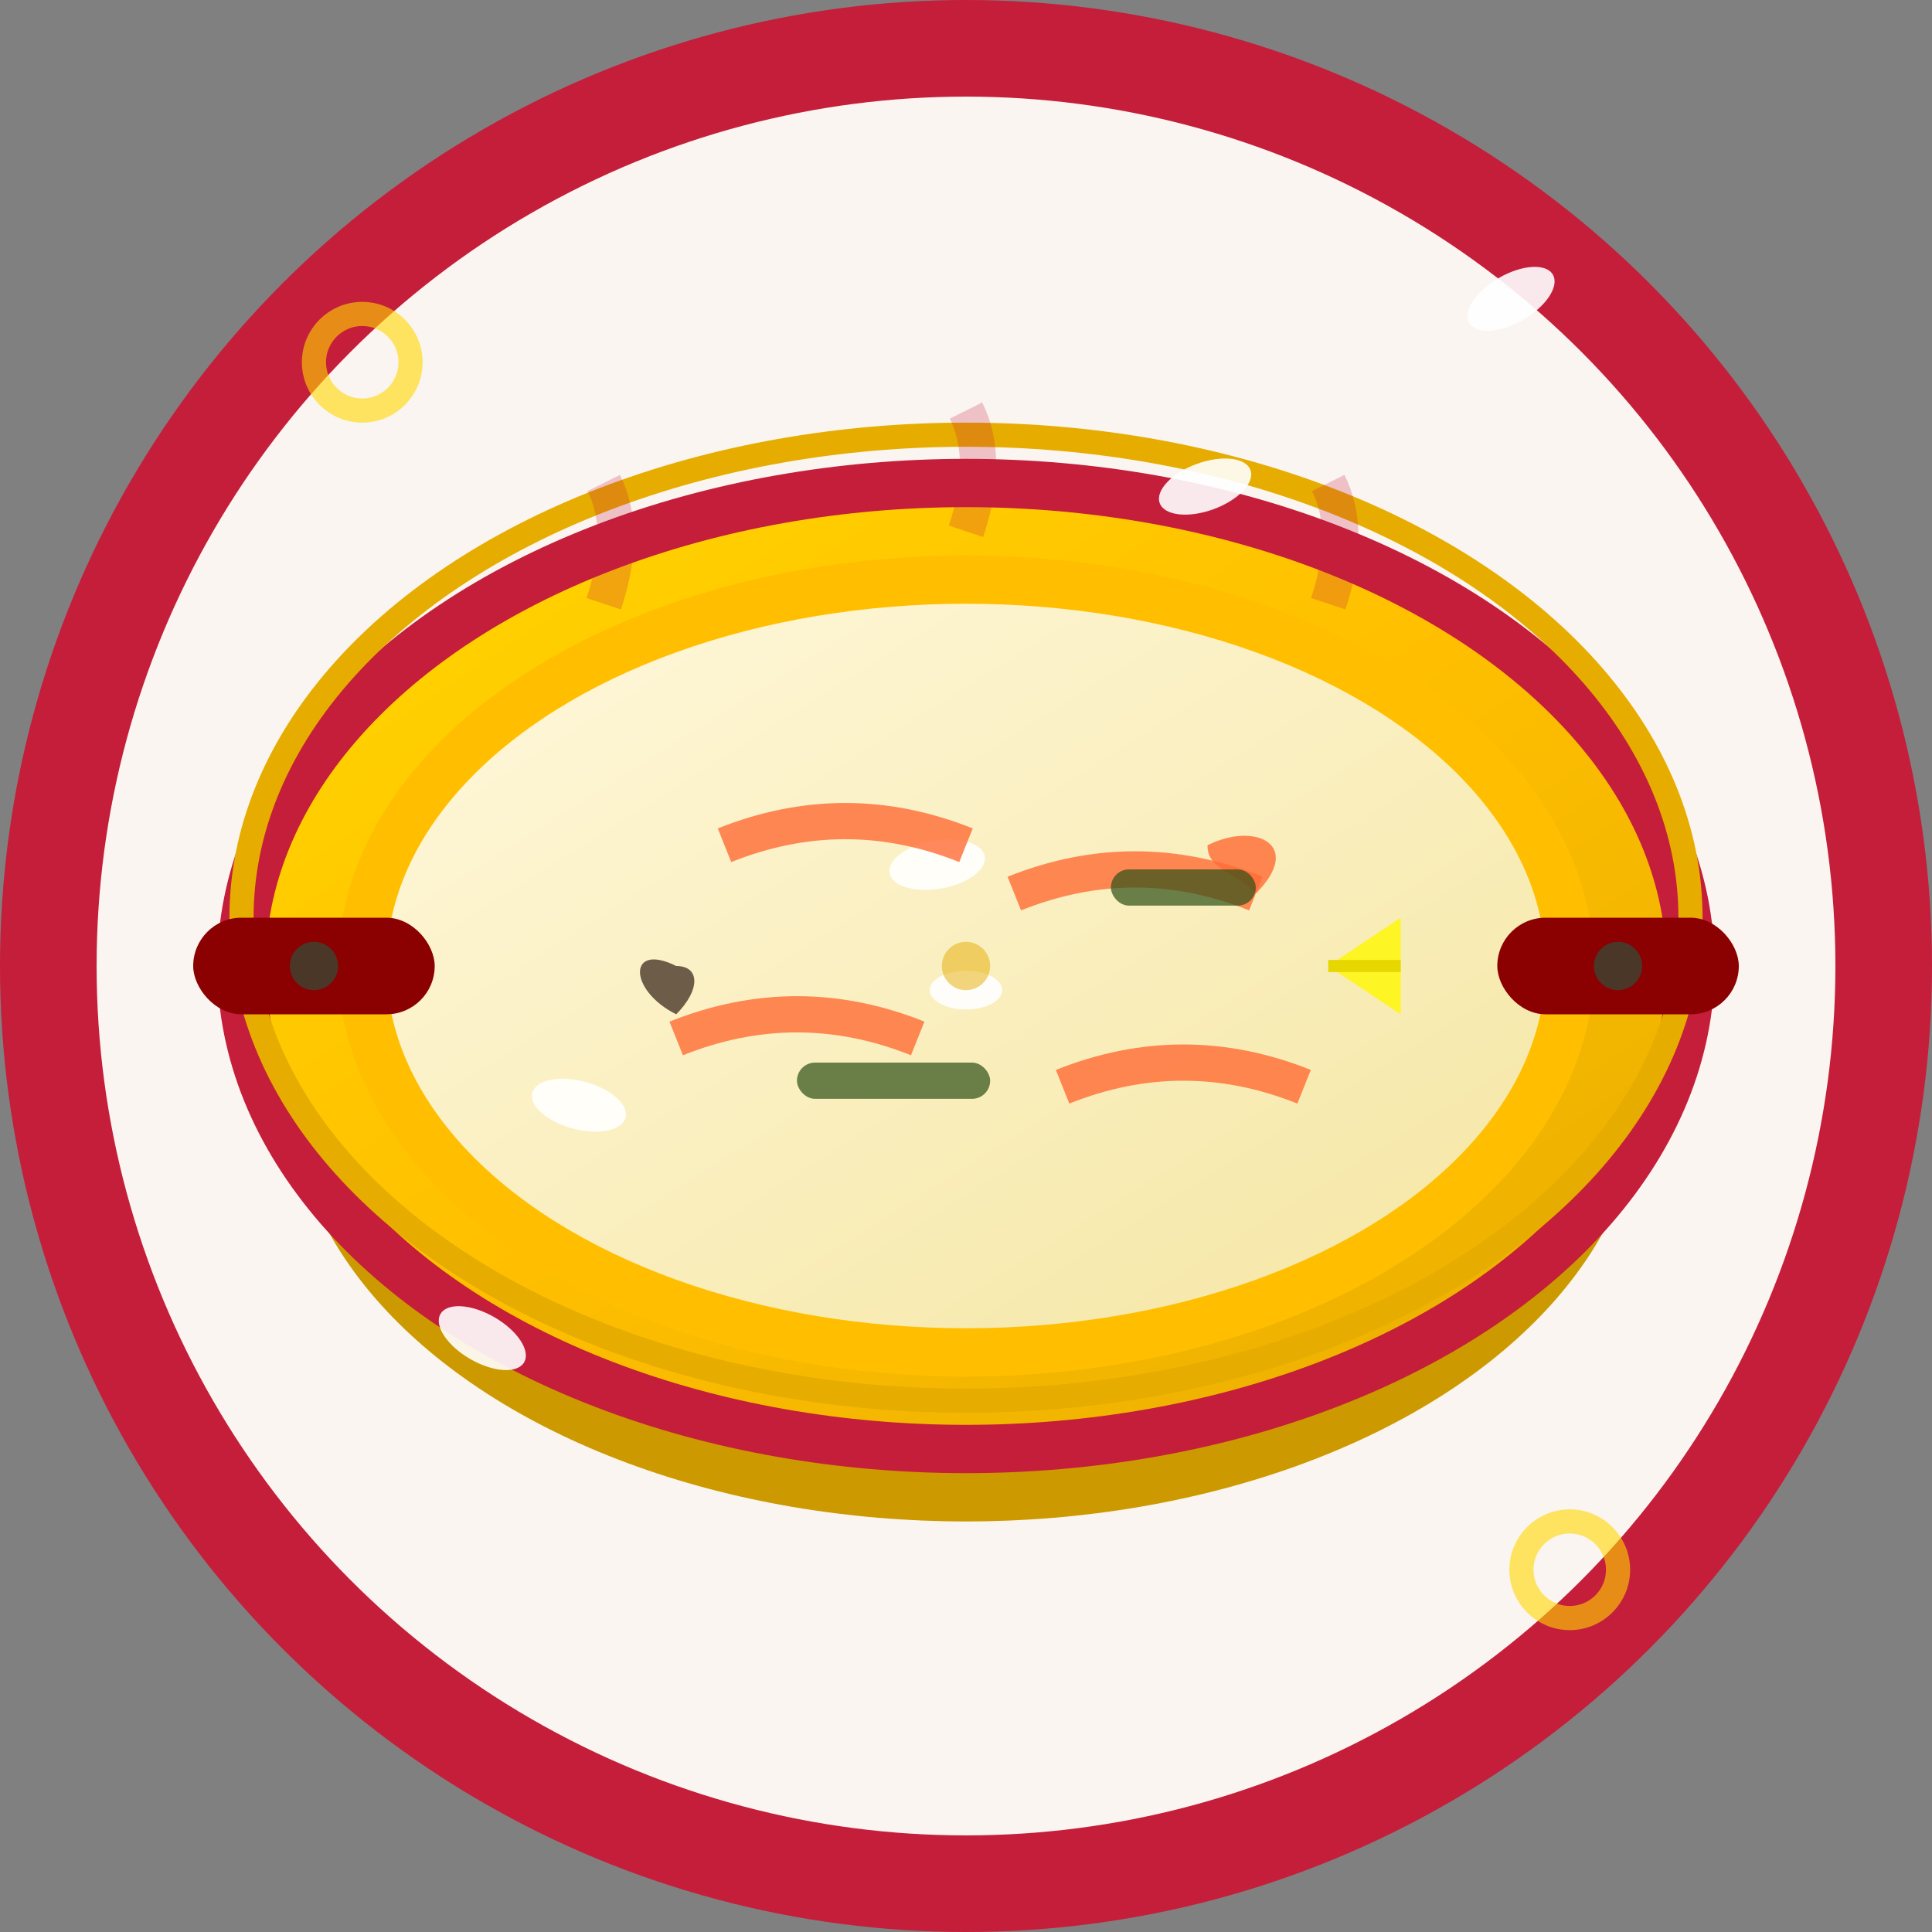 <svg xmlns="http://www.w3.org/2000/svg" width="80" height="80" viewBox="0 0 80 80">
    <rect x="0" y="0" width="80" height="80" fill="#808080" stroke="none"/>
    <defs>
        <linearGradient id="panGradient" x1="0%" y1="0%" x2="100%" y2="100%">
            <stop offset="0%" style="stop-color:#ffd700"/>
            <stop offset="50%" style="stop-color:#ffbf00"/>
            <stop offset="100%" style="stop-color:#e6ac00"/>
        </linearGradient>
        <linearGradient id="riceGradient" x1="0%" y1="0%" x2="100%" y2="100%">
            <stop offset="0%" style="stop-color:#fff8dc"/>
            <stop offset="100%" style="stop-color:#f5e6a3"/>
        </linearGradient>
        <radialGradient id="panShadow" cx="50%" cy="60%" r="40%">
            <stop offset="0%" style="stop-color:#cc9900" opacity="0.3"/>
            <stop offset="100%" style="stop-color:#cc9900" opacity="0"/>
        </radialGradient>
    </defs>
    
    <!-- Background circle -->
    <circle cx="40" cy="40" r="38" fill="#faf5f0" stroke="#c41e3a" stroke-width="4"/>
    
    <!-- Pan shadow -->
    <ellipse cx="40" cy="45" rx="28" ry="18" fill="url(#panShadow)"/>
    
    <!-- Main paella pan -->
    <ellipse cx="40" cy="40" rx="30" ry="20" fill="url(#panGradient)" stroke="#c41e3a" stroke-width="2"/>
    
    <!-- Pan rim -->
    <ellipse cx="40" cy="38" rx="30" ry="20" fill="none" stroke="#e6ac00" stroke-width="1"/>
    
    <!-- Inner pan surface -->
    <ellipse cx="40" cy="40" rx="26" ry="17" fill="#ffbf00"/>
    
    <!-- Rice base -->
    <ellipse cx="40" cy="40" rx="24" ry="15" fill="url(#riceGradient)"/>
    
    <!-- Pan handles -->
    <rect x="8" y="38" width="10" height="4" rx="2" fill="#8b0000"/>
    <rect x="62" y="38" width="10" height="4" rx="2" fill="#8b0000"/>
    
    <!-- Handle rivets -->
    <circle cx="13" cy="40" r="1" fill="#4a3728"/>
    <circle cx="67" cy="40" r="1" fill="#4a3728"/>
    
    <!-- Rice grains -->
    <g opacity="0.9">
        <ellipse cx="35" cy="38" rx="2" ry="1" fill="white" transform="rotate(15)"/>
        <ellipse cx="40" cy="36" rx="2" ry="1" fill="white" transform="rotate(-20)"/>
        <ellipse cx="45" cy="38" rx="2" ry="1" fill="white" transform="rotate(30)"/>
        <ellipse cx="32" cy="42" rx="2" ry="1" fill="white" transform="rotate(-10)"/>
        <ellipse cx="40" cy="44" rx="2" ry="1" fill="white" transform="rotate(45)"/>
        <ellipse cx="48" cy="42" rx="2" ry="1" fill="white" transform="rotate(-30)"/>
        <ellipse cx="37" cy="40" rx="1.5" ry="0.8" fill="white" transform="rotate(60)"/>
        <ellipse cx="43" cy="40" rx="1.5" ry="0.8" fill="white" transform="rotate(-45)"/>
        <ellipse cx="40" cy="41" rx="1.5" ry="0.8" fill="white" transform="rotate(0)"/>
    </g>
    
    <!-- Saffron strands -->
    <g opacity="0.8">
        <path d="M30 35 Q35 33 40 35" stroke="#ff6b35" stroke-width="1.5" fill="none"/>
        <path d="M42 37 Q47 35 52 37" stroke="#ff6b35" stroke-width="1.5" fill="none"/>
        <path d="M28 43 Q33 41 38 43" stroke="#ff6b35" stroke-width="1.5" fill="none"/>
        <path d="M44 45 Q49 43 54 45" stroke="#ff6b35" stroke-width="1.5" fill="none"/>
    </g>
    
    <!-- Seafood elements -->
    <!-- Shrimp -->
    <path d="M50 35 C52 34, 54 35, 52 37 C51 36, 50 36, 50 35" fill="#ff6b35" opacity="0.8"/>
    
    <!-- Mussel -->
    <path d="M28 40 C26 39, 26 41, 28 42 C29 41, 29 40, 28 40" fill="#4a3728" opacity="0.8"/>
    
    <!-- Green beans -->
    <rect x="33" y="44" width="8" height="1.5" rx="0.75" fill="#2d5016" opacity="0.7"/>
    <rect x="46" y="36" width="6" height="1.5" rx="0.75" fill="#2d5016" opacity="0.7"/>
    
    <!-- Lemon wedge -->
    <path d="M55 40 L58 42 L58 38 Z" fill="#fff700" opacity="0.8"/>
    <path d="M55 40 L58 40" stroke="#e6d700" stroke-width="0.5"/>
    
    <!-- Pan center dimple -->
    <circle cx="40" cy="40" r="1" fill="#e6ac00" opacity="0.5"/>
    
    <!-- Steam lines -->
    <g opacity="0.6">
        <path d="M25 25 Q26 22 25 20" stroke="#c41e3a" stroke-width="1.5" fill="none" opacity="0.4"/>
        <path d="M40 22 Q41 19 40 17" stroke="#c41e3a" stroke-width="1.5" fill="none" opacity="0.4"/>
        <path d="M55 25 Q56 22 55 20" stroke="#c41e3a" stroke-width="1.5" fill="none" opacity="0.4"/>
    </g>
    
    <!-- Decorative Spanish border elements -->
    <circle cx="15" cy="15" r="2" fill="none" stroke="#ffd700" stroke-width="1" opacity="0.6"/>
    <circle cx="65" cy="65" r="2" fill="none" stroke="#ffd700" stroke-width="1" opacity="0.6"/>
</svg>
